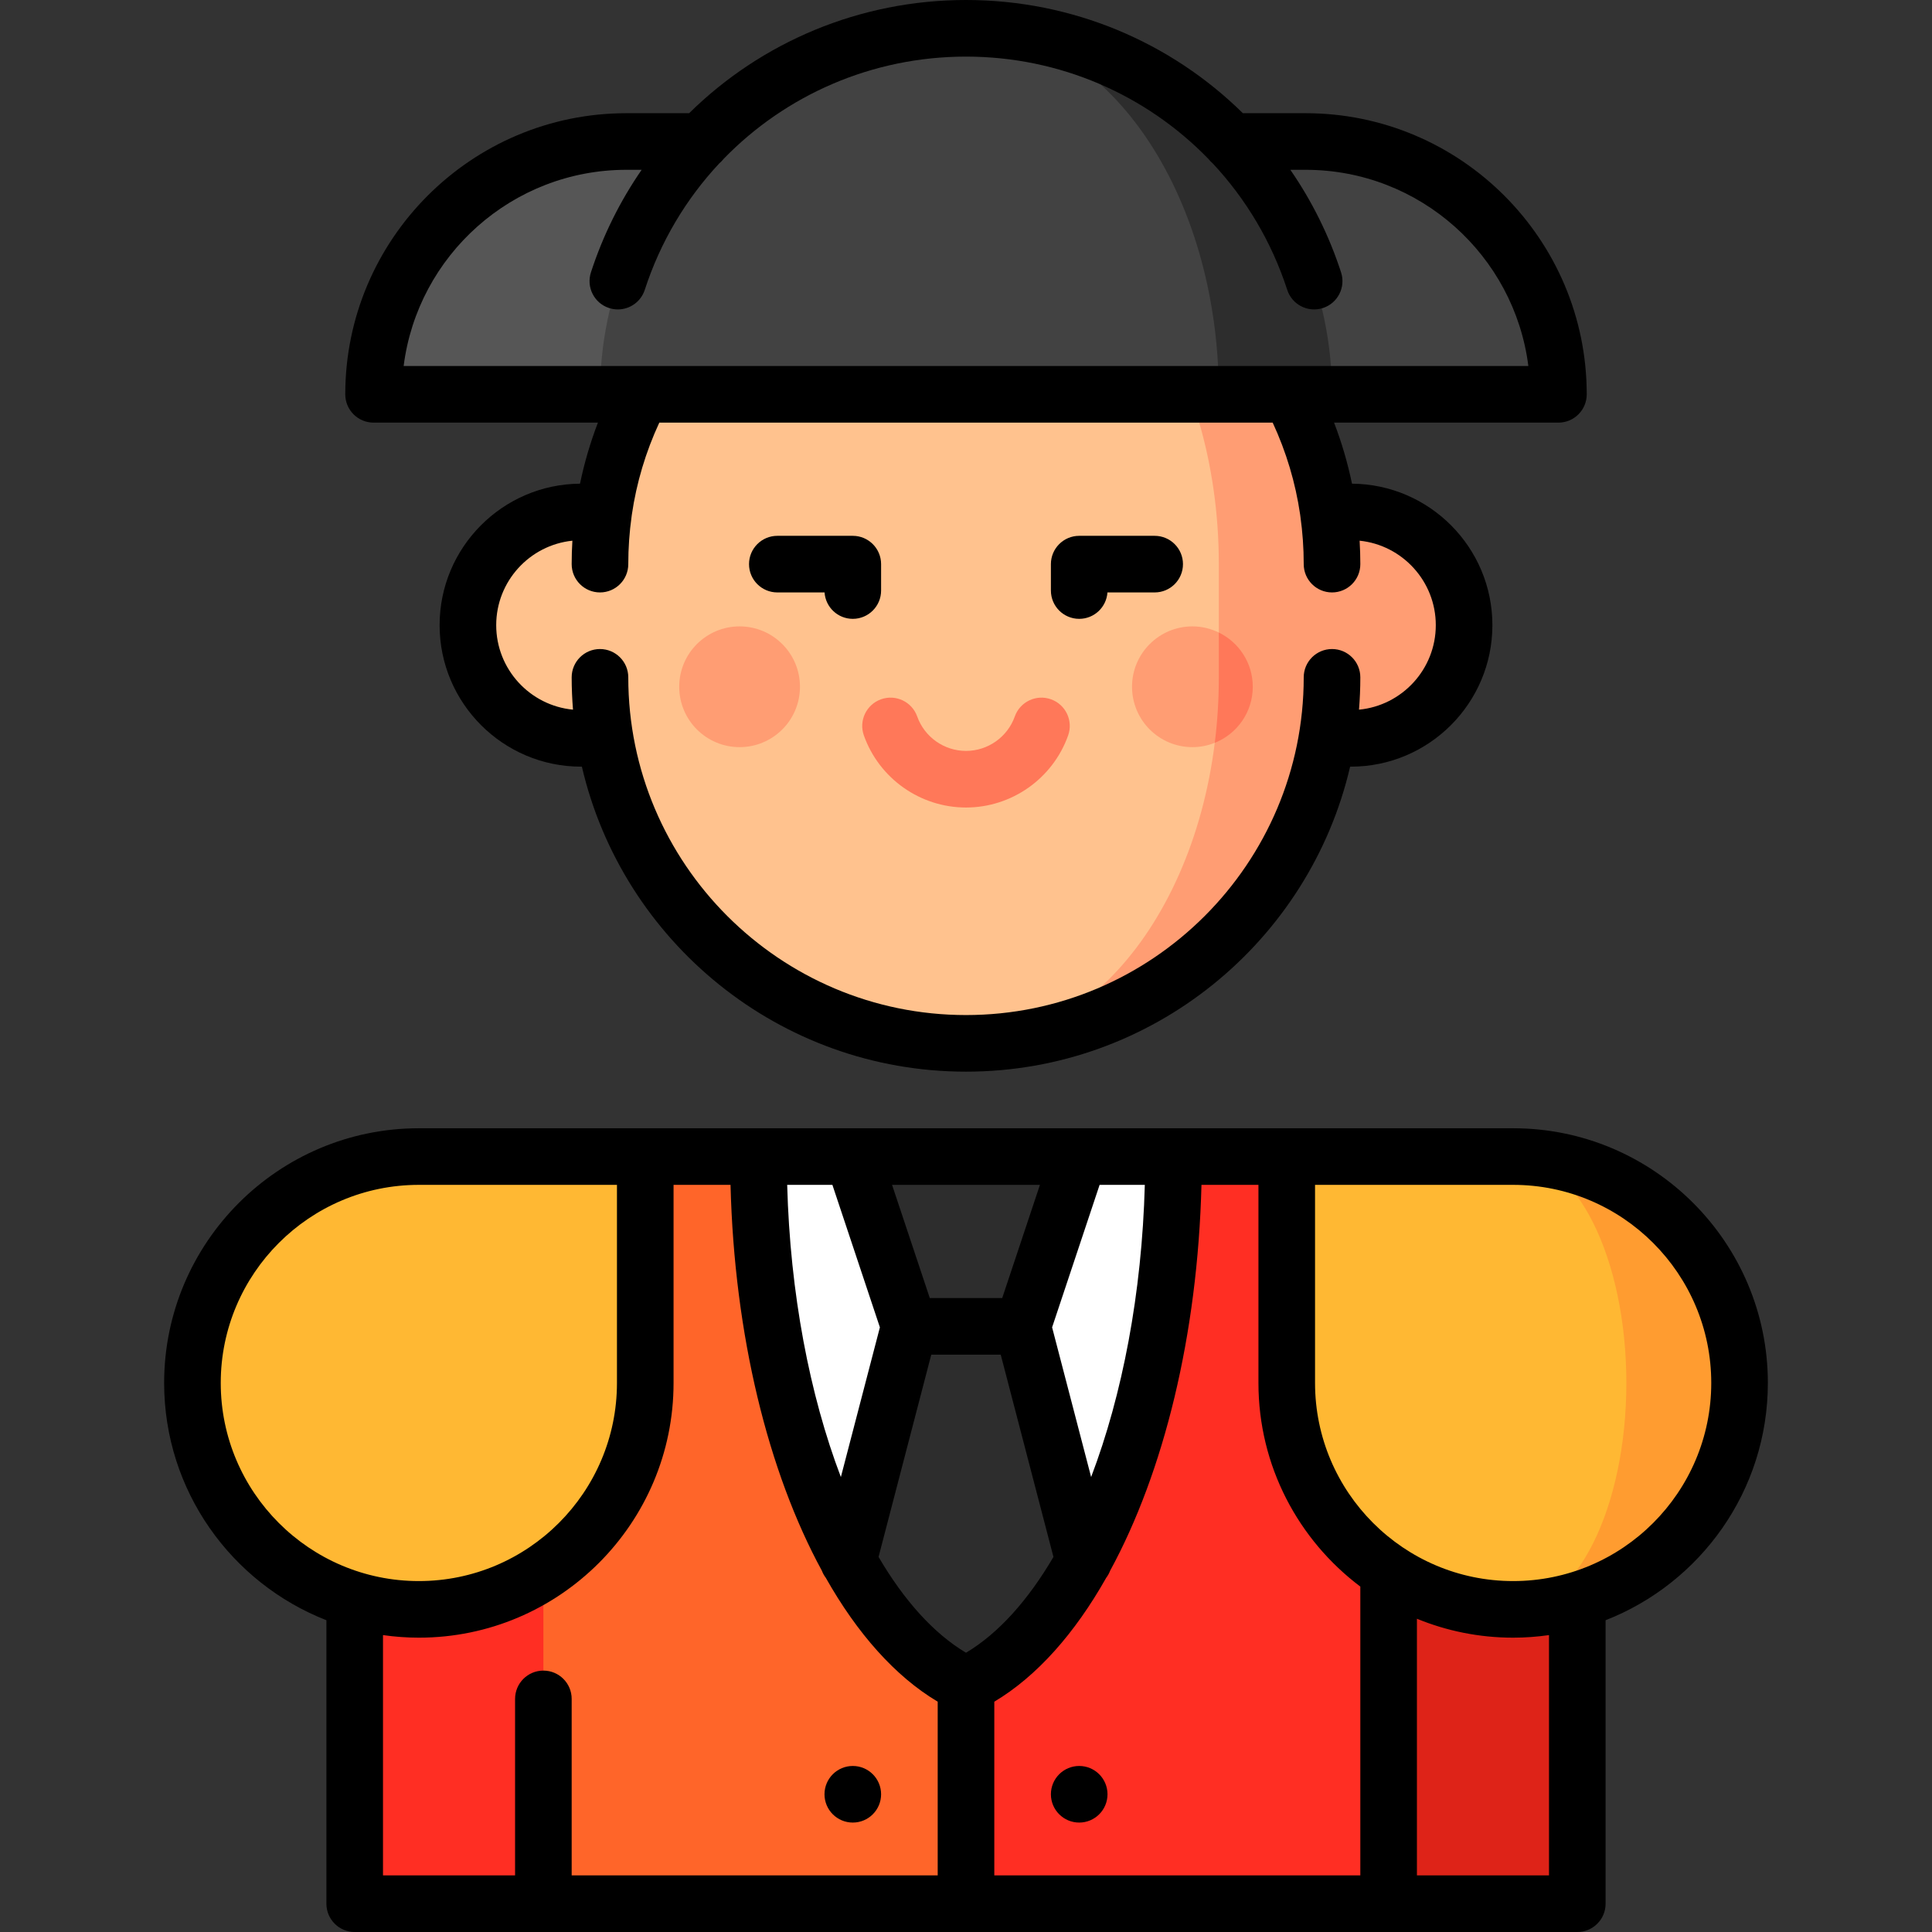 <?xml version="1.0" encoding="iso-8859-1"?>
<!-- Generator: Adobe Illustrator 21.0.0, SVG Export Plug-In . SVG Version: 6.00 Build 0)  -->
<svg version="1.1" id="Capa_1" xmlns="http://www.w3.org/2000/svg" xmlns:xlink="http://www.w3.org/1999/xlink" x="0px" y="0px"
	 viewBox="0 0 512 512" style="enable-background:new 0 0 512 512;" xml:space="preserve">
<rect x="0" y="0" width="512" height="512" fill="#333333" stroke="none"/>
<polygon style="fill:#DE2318;" points="418,334.042 338,316.157 368,504.5 418,504.5 "/>
<polygon style="fill:#FFFFFF;" points="311,306.5 286,306.5 257,331.5 226,306.5 201,306.5 166,466.5 346,466.5 "/>
<g>
	<polygon style="fill:#2D2D2D;" points="268.393,341.5 243.607,341.5 217.019,443.5 256,491.5 294.981,443.5 	"/>
	<polygon style="fill:#2D2D2D;" points="226,306.5 241,351.5 271,351.5 286,306.5 	"/>
</g>
<g>
	<path style="fill:#FF2E23;" d="M341,306.5h-30c0,67.946-23.457,124.862-55,140l-20,28.749l20,29.251h112V316.157L341,306.5z"/>
	<polygon style="fill:#FF2E23;" points="94,334.042 94,504.5 144,504.5 174,316.157 	"/>
</g>
<path style="fill:#FF6529;" d="M201,306.5h-30l-27,9.657V504.5h112v-58C224.457,431.362,201,374.446,201,306.5z"/>
<path style="fill:#FFC28E;" d="M154,135.672c-16.569,0-30,13.432-30,30c0,16.569,13.431,30,30,30h97v-60H154z"/>
<g>
	<path style="fill:#FF9D73;" d="M358,135.672h-97v60h97c16.569,0,30-13.431,30-30C388,149.104,374.569,135.672,358,135.672z"/>
	<path style="fill:#FF9D73;" d="M256,52.5v224c53.572,0,97-43.428,97-97v-30C353,95.928,309.572,52.5,256,52.5z"/>
</g>
<path style="fill:#FFC28E;" d="M323,179.5v-30c0-53.572-29.997-97-67-97c-53.572,0-97,43.428-97,97v30c0,53.572,43.428,97,97,97
	C293.003,276.5,323,233.072,323,179.5z"/>
<circle style="fill:#FF9D73;" cx="196" cy="182" r="16"/>
<path style="fill:#FF7859;" d="M323,167.629L312.144,182l9.786,14.852C327.828,194.495,332,188.74,332,182
	C332,175.677,328.323,170.228,323,167.629z"/>
<path style="fill:#FF9D73;" d="M323,167.629c-2.117-1.033-4.486-1.629-7-1.629c-8.837,0-16,7.164-16,16s7.163,16,16,16
	c2.097,0,4.094-0.415,5.93-1.148c0.702-5.63,1.07-11.429,1.07-17.352V167.629z"/>
<path style="fill:#FF7859;" d="M256,214c-12.127,0-23.005-7.677-27.067-19.103c-1.387-3.903,0.652-8.192,4.555-9.579
	c3.902-1.39,8.191,0.651,9.579,4.554c1.94,5.46,7.138,9.128,12.933,9.128s10.993-3.668,12.933-9.128
	c1.388-3.902,5.677-5.945,9.579-4.554c3.903,1.387,5.942,5.676,4.555,9.579C279.005,206.323,268.127,214,256,214z"/>
<g>
	<path style="fill:#FFB833;" d="M401,306.5h-60v60c0,33.137,26.863,60,60,60s60-26.863,60-60S434.137,306.5,401,306.5z"/>
	<path style="fill:#FFB833;" d="M51,366.5c0,33.137,26.863,60,60,60s60-26.863,60-60v-60h-60C77.863,306.5,51,333.363,51,366.5z"/>
</g>
<path style="fill:#FF9C30;" d="M401,306.5v120c33.137,0,60-26.863,60-60S434.137,306.5,401,306.5z"/>
<path style="fill:#FFB833;" d="M431,366.5c0-33.137-13.431-60-30-60h-60v60c0,33.137,26.863,60,60,60
	C417.569,426.5,431,399.637,431,366.5z"/>
<path style="fill:#424242;" d="M346,37.5h-90v67h157C413,67.497,383.003,37.5,346,37.5z"/>
<path style="fill:#565656;" d="M166,37.5c-37.003,0-67,29.997-67,67h157v-67H166z"/>
<path style="fill:#2D2D2D;" d="M256,7.5l67,97h30C353,50.928,309.572,7.5,256,7.5z"/>
<path style="fill:#424242;" d="M256,7.5c-53.572,0-97,43.428-97,97h164C323,50.928,293.003,7.5,256,7.5z"/>
<path d="M206,157h12.517c0.257,3.909,3.509,7,7.483,7c4.142,0,7.5-3.357,7.5-7.5v-7c0-4.143-3.358-7.5-7.5-7.5h-20
	c-4.142,0-7.5,3.357-7.5,7.5S201.858,157,206,157z"/>
<path d="M286,164c3.974,0,7.226-3.091,7.483-7H306c4.142,0,7.5-3.357,7.5-7.5s-3.358-7.5-7.5-7.5h-20c-4.142,0-7.5,3.357-7.5,7.5v7
	C278.5,160.643,281.858,164,286,164z"/>
<circle cx="286" cy="475.5" r="7.5"/>
<circle cx="226" cy="475.5" r="7.5"/>
<path d="M468.5,366.5c0-37.22-30.28-67.5-67.5-67.5H111c-37.22,0-67.5,30.28-67.5,67.5c0,28.579,17.861,53.048,43,62.878V504.5
	c0,4.143,3.358,7.5,7.5,7.5h324c4.142,0,7.5-3.357,7.5-7.5v-75.122C450.639,419.548,468.5,395.079,468.5,366.5z M360.5,420.463V497
	h-97v-46.034c11.272-6.723,21.326-18.081,29.655-32.831c0.436-0.575,0.787-1.209,1.043-1.885
	c14.245-26.172,23.199-62.452,24.204-102.25H333.5v52.5C333.5,388.536,344.116,408.136,360.5,420.463z M208.613,314h11.981
	l12.587,37.761l-10.341,39.671C214.557,369.665,209.385,342.731,208.613,314z M303.387,314
	c-0.772,28.731-5.943,55.665-14.227,77.432l-10.341-39.671L291.406,314H303.387z M265.594,344h-19.188l-10-30h39.188L265.594,344z
	 M246.795,359h18.409l13.972,53.602c-6.724,11.475-14.566,20.252-23.176,25.391c-8.61-5.138-16.453-13.916-23.176-25.391
	L246.795,359z M58.5,366.5c0-28.948,23.551-52.5,52.5-52.5h52.5v52.5c0,28.948-23.551,52.5-52.5,52.5S58.5,395.448,58.5,366.5z
	 M101.5,433.318c3.106,0.44,6.275,0.682,9.5,0.682c37.22,0,67.5-30.28,67.5-67.5V314h15.098
	c1.004,39.798,9.959,76.078,24.204,102.25c0.256,0.676,0.607,1.31,1.043,1.885c8.329,14.75,18.383,26.108,29.655,32.831V497h-97
	v-46.774c0-4.143-3.358-7.5-7.5-7.5s-7.5,3.357-7.5,7.5V497h-35L101.5,433.318L101.5,433.318z M410.5,497h-35v-68.017
	c7.873,3.225,16.479,5.017,25.5,5.017c3.225,0,6.394-0.242,9.5-0.682V497z M401,419c-28.949,0-52.5-23.552-52.5-52.5V314H401
	c28.949,0,52.5,23.552,52.5,52.5S429.949,419,401,419z"/>
<path d="M99,112h59.456c-2.013,5.25-3.601,10.666-4.748,16.179c-20.543,0.158-37.208,16.913-37.208,37.493
	c0,20.678,16.822,37.5,37.5,37.5h0.205C164.959,249.429,206.518,284,256,284s91.041-34.571,101.795-80.828H358
	c20.678,0,37.5-16.822,37.5-37.5c0-20.58-16.665-37.334-37.208-37.493c-1.147-5.514-2.735-10.929-4.748-16.179H413
	c4.142,0,7.5-3.357,7.5-7.5c0-41.079-33.42-74.5-74.5-74.5h-16.628C310.286,11.188,284.202,0,256,0
	c-28.201,0-54.285,11.188-73.372,30H166c-41.08,0-74.5,33.421-74.5,74.5C91.5,108.643,94.858,112,99,112z M344.549,136.356
	c0.015,0.163,0.04,0.322,0.065,0.481c0.584,4.157,0.886,8.38,0.886,12.663c0,4.143,3.358,7.5,7.5,7.5s7.5-3.357,7.5-7.5
	c0-2.073-0.064-4.144-0.187-6.21c11.324,1.161,20.187,10.756,20.187,22.382c0,11.682-8.95,21.311-20.353,22.395
	c0.23-2.826,0.353-5.682,0.353-8.567c0-4.143-3.358-7.5-7.5-7.5s-7.5,3.357-7.5,7.5c0,49.351-40.149,89.5-89.5,89.5
	s-89.5-40.149-89.5-89.5c0-4.143-3.358-7.5-7.5-7.5s-7.5,3.357-7.5,7.5c0,2.885,0.123,5.741,0.353,8.567
	c-11.403-1.084-20.353-10.713-20.353-22.395c0-11.625,8.863-21.22,20.187-22.382c-0.124,2.066-0.187,4.137-0.187,6.21
	c0,4.143,3.358,7.5,7.5,7.5s7.5-3.357,7.5-7.5c0-4.274,0.301-8.489,0.882-12.637c0.027-0.17,0.054-0.34,0.069-0.513
	c1.231-8.427,3.665-16.569,7.272-24.35h162.553C340.884,119.782,343.318,127.927,344.549,136.356z M166,45h4.044
	c-5.666,8.207-10.236,17.32-13.441,27.183c-1.28,3.938,0.875,8.17,4.815,9.45c0.77,0.25,1.551,0.369,2.319,0.369
	c3.161,0,6.102-2.015,7.131-5.185c4.161-12.806,10.989-24.153,19.748-33.521c0.431-0.354,0.817-0.76,1.16-1.201
	C208.235,25.144,231.155,15,256,15s47.764,10.143,64.222,27.095c0.344,0.442,0.73,0.848,1.162,1.203
	c8.759,9.367,15.586,20.714,19.747,33.52c1.28,3.939,5.509,6.093,9.451,4.815c3.939-1.28,6.095-5.511,4.815-9.45
	c-3.205-9.863-7.775-18.975-13.441-27.183H346c30.269,0,55.332,22.718,59.03,52h-62.971c-0.036,0-172.076,0-172.076,0
	c-0.047,0-63.013,0-63.013,0C110.668,67.718,135.731,45,166,45z"/>
<g>
</g>
<g>
</g>
<g>
</g>
<g>
</g>
<g>
</g>
<g>
</g>
<g>
</g>
<g>
</g>
<g>
</g>
<g>
</g>
<g>
</g>
<g>
</g>
<g>
</g>
<g>
</g>
<g>
</g>
</svg>
